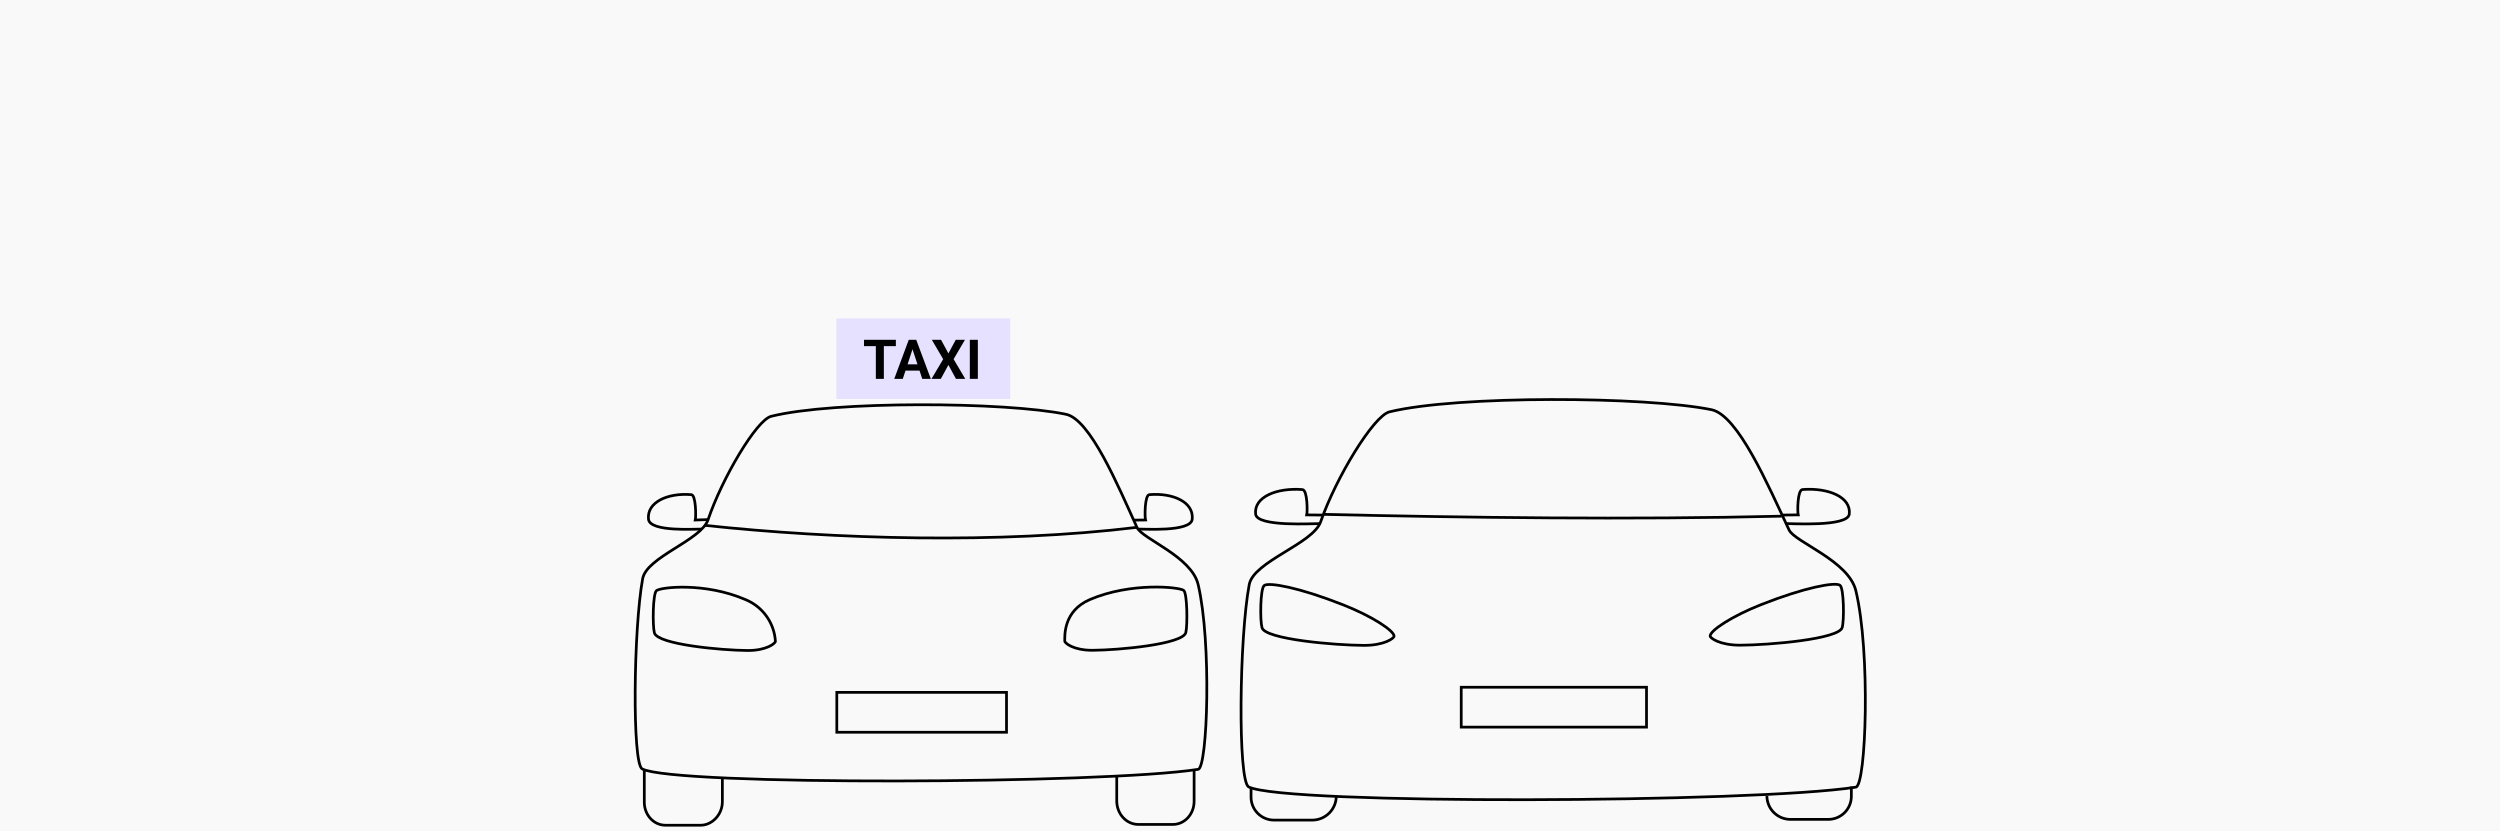 <?xml version="1.0" encoding="utf-8"?>
<svg xmlns="http://www.w3.org/2000/svg" fill="none" height="454" viewBox="0 0 1366 454" width="1366">
<rect fill="#C4C4C4" fill-opacity="0.1" height="454" width="1366"/>
<g clip-path="url(#clip0_5288_12632)">
<rect fill="#E6E1FF" height="44" width="95" x="457" y="174"/>
<path d="M352.047 421.262V438.351C352.047 445.283 357.202 450.902 363.556 450.902H382.819C389.184 450.902 394.7 445.018 394.7 438.085V425.057" stroke="#000001" stroke-miterlimit="10" stroke-width="1.5"/>
<path d="M652.459 420.638V437.864C652.459 444.829 647.293 450.469 640.907 450.469H621.973C615.46 450.469 610.188 444.712 610.188 437.61V423.998" stroke="#000001" stroke-miterlimit="10" stroke-width="1.5"/>
<path d="M350.874 420.129C345.348 417.193 346.154 343.41 351.14 316.24C353.346 304.24 383.047 295.324 386.887 283.96C394.525 261.38 413.343 229.493 421.352 227.479C455.211 218.945 549.629 219.518 582.449 226.366C595.719 229.143 610.782 265.186 621.262 288.222C624.094 294.466 651.026 303.986 654.665 319.389C662.09 350.937 659.82 419.557 654.665 420.362C603.271 428.408 368.239 429.363 350.874 420.129Z" stroke="#000001" stroke-miterlimit="10" stroke-width="1.5"/>
<path d="M385.211 287.067C455.815 294.647 545.916 297.329 621.315 288.127" stroke="#000001" stroke-miterlimit="10" stroke-width="1.5"/>
<path d="M358.704 322.718C360.984 320.831 385.095 318.022 407.381 327.637C411.967 329.521 415.929 332.659 418.812 336.69C421.696 340.721 423.384 345.483 423.685 350.429C423.685 351.489 418.933 355.485 408.474 355.432C394.069 355.347 359.287 352.135 357.558 345.796C356.497 341.82 356.688 324.35 358.704 322.718Z" stroke="#000001" stroke-miterlimit="10" stroke-width="1.5"/>
<path d="M646.781 322.61C644.501 320.712 617.716 318.02 595.43 327.635C580.993 333.868 581.789 347.289 581.789 350.32C581.789 351.38 586.541 355.377 597 355.313C611.405 355.239 646.188 352.017 647.917 345.677C648.924 341.713 648.733 324.232 646.781 322.61Z" stroke="#000001" stroke-miterlimit="10" stroke-width="1.5"/>
<path d="M549.955 378.307H457.234V400.102H549.955V378.307Z" stroke="#000001" stroke-miterlimit="10" stroke-width="1.5"/>
<path d="M383.388 289.09C380.439 288.973 355.096 290.849 354.333 283.704C353.346 274.397 364.813 269.202 377.744 270.284C380.322 270.506 380.311 282.411 379.918 284.139L386.888 283.906" stroke="#000001" stroke-miterlimit="10" stroke-width="1.5"/>
<path d="M621.82 289.081C624.769 288.954 650.662 290.841 651.426 283.696C652.413 274.388 640.947 269.194 628.016 270.275C625.438 270.487 625.449 282.402 625.894 284.12L619.656 284.194" stroke="#000001" stroke-miterlimit="10" stroke-width="1.5"/>
<path d="M683.57 430.443V435.553C683.57 438.882 684.893 442.074 687.249 444.428C689.604 446.782 692.799 448.104 696.13 448.104H717.164C720.566 448.061 723.819 446.702 726.239 444.312C728.658 441.922 730.056 438.687 730.138 435.288" stroke="#000001" stroke-miterlimit="10" stroke-width="1.5"/>
<path d="M1011.58 429.808V435.108C1011.58 438.451 1010.25 441.657 1007.89 444.021C1005.52 446.385 1002.31 447.713 998.97 447.713H978.297C974.884 447.713 971.611 446.358 969.198 443.946C966.785 441.535 965.43 438.264 965.43 434.854" stroke="#000001" stroke-miterlimit="10" stroke-width="1.5"/>
<path d="M682.276 429.957C676.251 426.83 677.121 348.33 682.573 319.422C684.97 306.7 717.419 297.16 721.609 285.096C729.936 261.085 750.482 227.172 759.234 225.031C796.212 215.957 899.254 216.55 935.129 223.854C949.619 226.801 966.071 265.134 977.559 289.58C980.667 296.216 1010.07 306.34 1014.03 322.729C1022.14 356.281 1019.67 429.247 1014.03 430.106C957.872 438.766 701.253 439.784 682.276 429.957Z" stroke="#000001" stroke-miterlimit="10" stroke-width="1.5"/>
<path d="M723.469 281.056C800.565 282.826 891.196 284.056 973.522 282.031" stroke="#000001" stroke-miterlimit="10" stroke-width="1.5"/>
<path d="M690.77 319.92C693.252 318.033 709.662 320.905 733.996 330.52C749.759 336.743 761.725 344.598 761.725 347.63C761.725 348.69 756.527 352.687 745.113 352.634C729.382 352.56 691.406 349.337 689.571 342.998C688.415 339.022 688.595 321.552 690.77 319.92Z" stroke="#000001" stroke-miterlimit="10" stroke-width="1.5"/>
<path d="M1005.38 319.813C1002.89 317.916 986.484 320.788 962.15 330.414C946.387 336.647 934.422 344.503 934.422 347.535C934.422 348.595 939.609 352.591 951.034 352.528C966.765 352.453 1004.74 349.231 1006.57 342.891C1007.72 338.916 1007.52 321.435 1005.38 319.813Z" stroke="#000001" stroke-miterlimit="10" stroke-width="1.5"/>
<path d="M899.653 375.509H798.414V397.304H899.653V375.509Z" stroke="#000001" stroke-miterlimit="10" stroke-width="1.5"/>
<path d="M720.928 286.102C717.745 285.985 686.898 288.052 686.071 280.907C685.01 271.6 697.506 266.405 711.624 267.497C714.435 267.709 714.425 279.614 714.001 281.342L722.487 281.427" stroke="#000001" stroke-miterlimit="10" stroke-width="1.5"/>
<path d="M975.59 286.092C978.773 285.965 1009.62 288.043 1010.45 280.898C1011.51 271.59 999.012 266.396 984.904 267.477C982.082 267.7 982.093 279.604 982.517 281.332L974.031 281.417" stroke="#000001" stroke-miterlimit="10" stroke-width="1.5"/>
<path d="M482.936 185.672V207H478.556V185.672H482.936ZM489.498 185.672V189.114H472.096V185.672H489.498ZM499.093 189.319L493.292 207H488.619L496.544 185.672H499.518L499.093 189.319ZM503.912 207L498.097 189.319L497.628 185.672H500.631L508.6 207H503.912ZM503.648 199.061V202.503H492.384V199.061H503.648ZM514.195 185.672L518.209 193.113L522.223 185.672H527.247L521.051 196.248L527.408 207H522.34L518.209 199.412L514.078 207H508.98L515.353 196.248L509.142 185.672H514.195ZM534.293 185.672V207H529.913V185.672H534.293Z" fill="black"/>
</g>
<defs>
<clipPath id="clip0_5288_12632">
<rect fill="white" height="299" transform="translate(346 155)" width="674"/>
</clipPath>
</defs>
</svg>